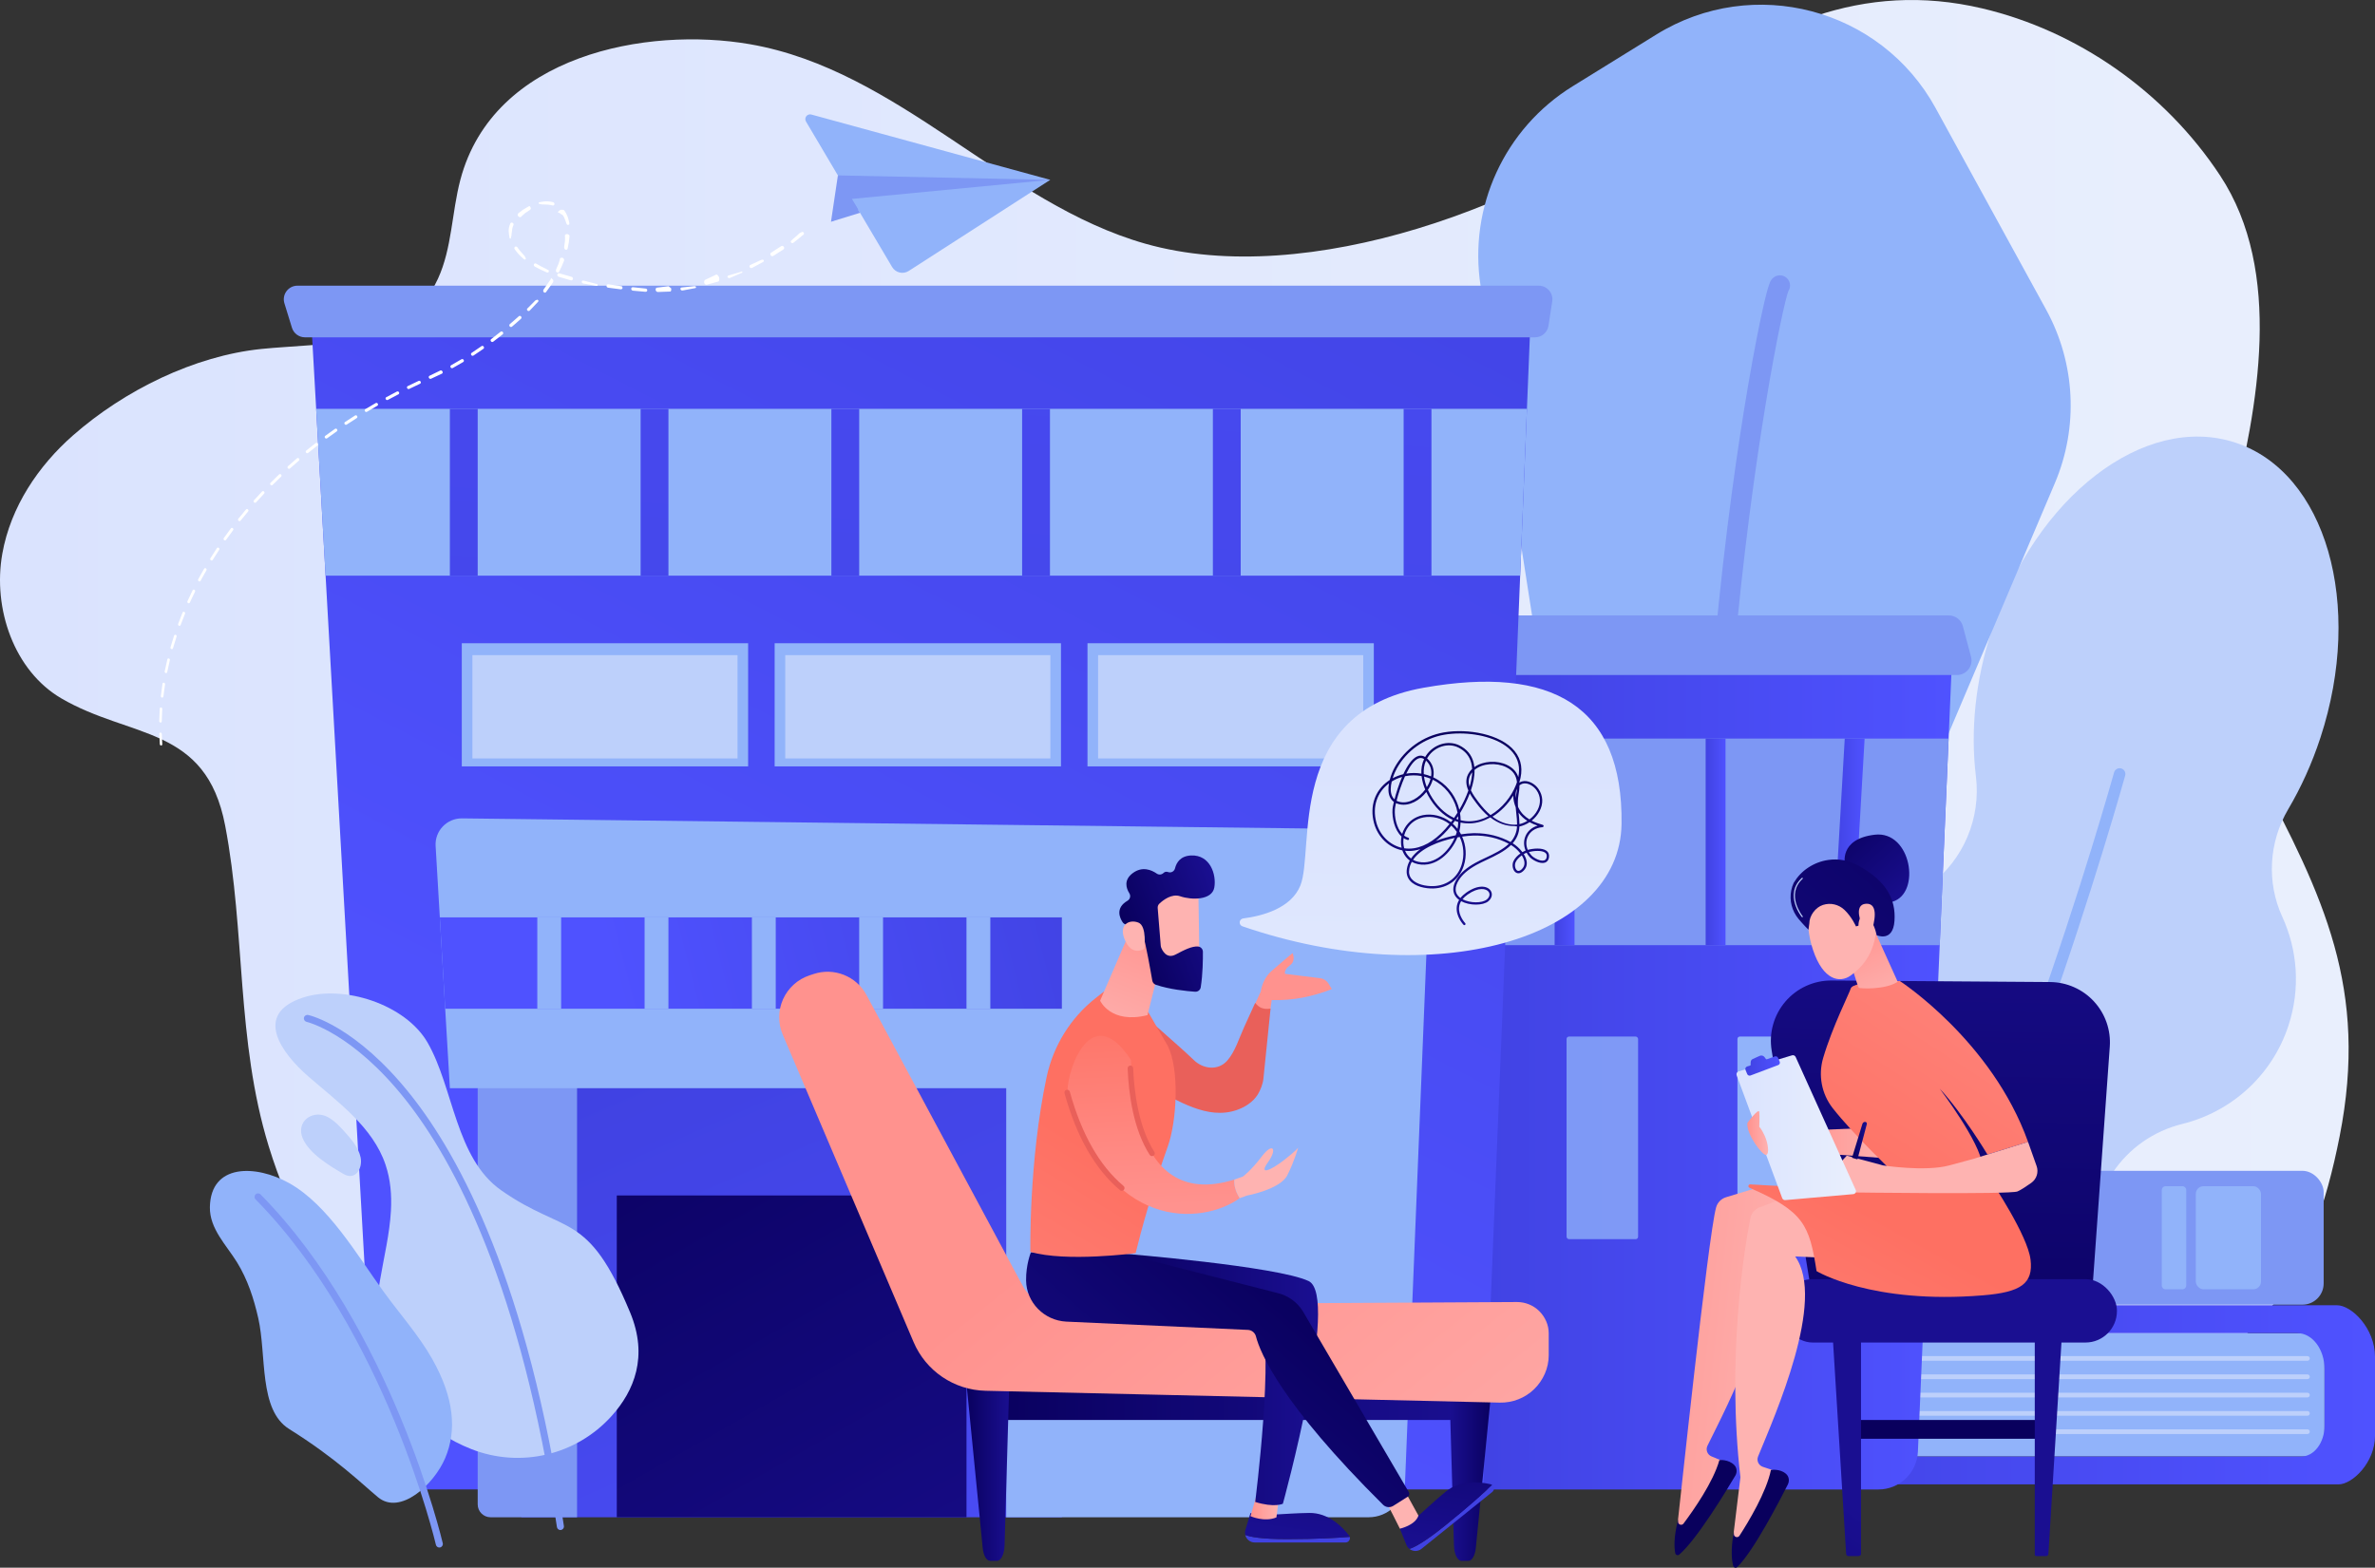 <?xml version="1.0" encoding="UTF-8"?> <svg xmlns="http://www.w3.org/2000/svg" xmlns:xlink="http://www.w3.org/1999/xlink" id="_лой_2" viewBox="0 0 2243.49 1481.31"><rect x="0" y="0" width="2243.49" height="1481.31" fill="#333333" stroke="none"/><defs><style>.cls-1{fill:url(#linear-gradient);}.cls-2{fill:#fff;}.cls-3,.cls-4{fill:#91b3fa;}.cls-5{fill:#7d97f4;}.cls-6{fill:#bdd0fb;}.cls-7{fill:url(#linear-gradient-8);}.cls-8{fill:url(#linear-gradient-9);}.cls-9{fill:url(#linear-gradient-3);}.cls-10{fill:url(#linear-gradient-4);}.cls-11{fill:url(#linear-gradient-2);}.cls-12{fill:url(#linear-gradient-6);}.cls-13{fill:url(#linear-gradient-7);}.cls-14{fill:url(#linear-gradient-5);}.cls-15{fill:url(#linear-gradient-59);}.cls-16{fill:url(#linear-gradient-57);}.cls-17{fill:url(#linear-gradient-58);}.cls-18{fill:url(#linear-gradient-55);}.cls-19{fill:url(#linear-gradient-56);}.cls-20{fill:url(#linear-gradient-53);}.cls-21{fill:url(#linear-gradient-54);}.cls-22{fill:url(#linear-gradient-51);}.cls-23{fill:url(#linear-gradient-52);}.cls-24{fill:url(#linear-gradient-50);}.cls-25{fill:url(#linear-gradient-63);}.cls-26{fill:url(#linear-gradient-60);}.cls-27{fill:url(#linear-gradient-62);}.cls-28{fill:url(#linear-gradient-61);}.cls-29{fill:url(#linear-gradient-41);}.cls-30{fill:url(#linear-gradient-40);}.cls-31{fill:url(#linear-gradient-43);}.cls-32{fill:url(#linear-gradient-42);}.cls-33{fill:url(#linear-gradient-45);}.cls-34{fill:url(#linear-gradient-46);}.cls-35{fill:url(#linear-gradient-44);}.cls-36{fill:url(#linear-gradient-49);}.cls-37{fill:url(#linear-gradient-47);}.cls-38{fill:url(#linear-gradient-48);}.cls-39{fill:url(#linear-gradient-14);}.cls-40{fill:url(#linear-gradient-18);}.cls-41{fill:url(#linear-gradient-22);}.cls-42{fill:url(#linear-gradient-20);}.cls-43{fill:url(#linear-gradient-21);}.cls-44{fill:url(#linear-gradient-23);}.cls-45{fill:url(#linear-gradient-15);}.cls-46{fill:url(#linear-gradient-19);}.cls-47{fill:url(#linear-gradient-16);}.cls-48{fill:url(#linear-gradient-17);}.cls-49{fill:url(#linear-gradient-13);}.cls-50{fill:url(#linear-gradient-12);}.cls-51{fill:url(#linear-gradient-10);}.cls-52{fill:url(#linear-gradient-11);}.cls-53{fill:url(#linear-gradient-27);}.cls-54{fill:url(#linear-gradient-24);}.cls-55{fill:url(#linear-gradient-26);}.cls-56{fill:url(#linear-gradient-38);}.cls-57{fill:url(#linear-gradient-35);}.cls-58{fill:url(#linear-gradient-37);}.cls-59{fill:url(#linear-gradient-34);}.cls-60{fill:url(#linear-gradient-39);}.cls-61{fill:url(#linear-gradient-36);}.cls-62{fill:url(#linear-gradient-25);}.cls-63{fill:url(#linear-gradient-28);}.cls-64{fill:url(#linear-gradient-29);}.cls-65{fill:url(#linear-gradient-33);}.cls-66{fill:url(#linear-gradient-30);}.cls-67{fill:url(#linear-gradient-32);}.cls-68{fill:url(#linear-gradient-31);}.cls-4{opacity:.76;}</style><linearGradient id="linear-gradient" x1="0" y1="697.88" x2="2218.58" y2="697.88" gradientTransform="matrix(1, 0, 0, 1, 0, 0)" gradientUnits="userSpaceOnUse"><stop offset="0" stop-color="#dae3fe"></stop><stop offset="1" stop-color="#e9effd"></stop></linearGradient><linearGradient id="linear-gradient-2" x1="1595.71" y1="1317.95" x2="2243.49" y2="1317.95" gradientTransform="matrix(1, 0, 0, 1, 0, 0)" gradientUnits="userSpaceOnUse"><stop offset="0" stop-color="#4042e2"></stop><stop offset="1" stop-color="#4f52ff"></stop></linearGradient><linearGradient id="linear-gradient-3" x1="1370.96" y1="1015.09" x2="1843.95" y2="1015.09" xlink:href="#linear-gradient-2"></linearGradient><linearGradient id="linear-gradient-4" x1="1468.56" y1="795.49" x2="1487.33" y2="795.49" xlink:href="#linear-gradient-2"></linearGradient><linearGradient id="linear-gradient-5" x1="1611.21" y1="795.49" x2="1629.98" y2="795.49" xlink:href="#linear-gradient-2"></linearGradient><linearGradient id="linear-gradient-6" x1="1731.33" y1="795.49" x2="1761.37" y2="795.49" xlink:href="#linear-gradient-2"></linearGradient><linearGradient id="linear-gradient-7" x1="1308.56" y1="-41.93" x2="676.23" y2="1183.21" xlink:href="#linear-gradient-2"></linearGradient><linearGradient id="linear-gradient-8" x1="355.03" y1="1491.13" x2="582.54" y2="-1318.84" xlink:href="#linear-gradient-2"></linearGradient><linearGradient id="linear-gradient-9" x1="534.04" y1="1505.63" x2="761.56" y2="-1304.35" xlink:href="#linear-gradient-2"></linearGradient><linearGradient id="linear-gradient-10" x1="713.06" y1="1520.12" x2="940.57" y2="-1289.85" xlink:href="#linear-gradient-2"></linearGradient><linearGradient id="linear-gradient-11" x1="892.08" y1="1534.61" x2="1119.59" y2="-1275.36" xlink:href="#linear-gradient-2"></linearGradient><linearGradient id="linear-gradient-12" x1="1071.09" y1="1549.11" x2="1298.6" y2="-1260.86" xlink:href="#linear-gradient-2"></linearGradient><linearGradient id="linear-gradient-13" x1="1250.11" y1="1563.6" x2="1477.62" y2="-1246.37" xlink:href="#linear-gradient-2"></linearGradient><linearGradient id="linear-gradient-14" x1="646.69" y1="984.26" x2="998.69" y2="1784.26" xlink:href="#linear-gradient-2"></linearGradient><linearGradient id="linear-gradient-15" x1="555.47" y1="944.58" x2="967.47" y2="1666.58" gradientTransform="matrix(1, 0, 0, 1, 0, 0)" gradientUnits="userSpaceOnUse"><stop offset="0" stop-color="#09005d"></stop><stop offset="1" stop-color="#1a0f91"></stop></linearGradient><linearGradient id="linear-gradient-16" x1="1041.49" y1="824.36" x2="582.29" y2="942.71" xlink:href="#linear-gradient-2"></linearGradient><linearGradient id="linear-gradient-17" x1="1732.44" y1="771.19" x2="1804.4" y2="850.98" xlink:href="#linear-gradient-15"></linearGradient><linearGradient id="linear-gradient-18" x1="1825.66" y1="1378.5" x2="1837.49" y2="739.72" xlink:href="#linear-gradient-15"></linearGradient><linearGradient id="linear-gradient-19" x1="1698.08" y1="1080.16" x2="1786" y2="1080.16" gradientTransform="matrix(1, 0, 0, 1, 0, 0)" gradientUnits="userSpaceOnUse"><stop offset="0" stop-color="#ff928e"></stop><stop offset="1" stop-color="#feb3b1"></stop></linearGradient><linearGradient id="linear-gradient-20" x1="2122.23" y1="1511.86" x2="2701.28" y2="1838.9" xlink:href="#linear-gradient-15"></linearGradient><linearGradient id="linear-gradient-21" x1="1541.3" y1="1654.63" x2="1718.32" y2="1399.61" xlink:href="#linear-gradient-15"></linearGradient><linearGradient id="linear-gradient-22" x1="-1260.47" y1="726.92" x2="-681.41" y2="1053.95" gradientTransform="translate(1793.18) rotate(-180) scale(1 -1)" xlink:href="#linear-gradient-15"></linearGradient><linearGradient id="linear-gradient-23" x1="1843.9" y1="978.77" x2="1841.9" y2="1166.77" xlink:href="#linear-gradient-15"></linearGradient><linearGradient id="linear-gradient-24" x1="5328.67" y1="1764.08" x2="5123.23" y2="1881.34" gradientTransform="translate(5648.66 -2488.6) rotate(156.28) scale(1 -1)" xlink:href="#linear-gradient-19"></linearGradient><linearGradient id="linear-gradient-25" x1="1350.86" y1="1927.38" x2="1303.86" y2="1996.38" gradientTransform="translate(-485.74 2103.47) rotate(-49.9)" xlink:href="#linear-gradient-15"></linearGradient><linearGradient id="linear-gradient-26" x1="1863.66" y1="1141.87" x2="1753.66" y2="1223.87" xlink:href="#linear-gradient-19"></linearGradient><linearGradient id="linear-gradient-27" x1="925.54" y1="1936.86" x2="878.54" y2="2005.86" gradientTransform="translate(132.23 2670.58) rotate(-53.81)" xlink:href="#linear-gradient-15"></linearGradient><linearGradient id="linear-gradient-28" x1="1787.63" y1="1157.07" x2="1600.65" y2="1495.07" gradientTransform="matrix(1, 0, 0, 1, 0, 0)" gradientUnits="userSpaceOnUse"><stop offset="0" stop-color="#fe7062"></stop><stop offset="1" stop-color="#ff928e"></stop></linearGradient><linearGradient id="linear-gradient-29" x1="1742.71" y1="1144.82" x2="1982.71" y2="772.82" xlink:href="#linear-gradient-28"></linearGradient><linearGradient id="linear-gradient-30" x1="1748.97" y1="876.04" x2="1784.3" y2="950.7" xlink:href="#linear-gradient-19"></linearGradient><linearGradient id="linear-gradient-31" x1="1603.78" y1="3657.7" x2="1609.11" y2="3572.36" gradientTransform="translate(944.11 2776.09) rotate(-43.7)" xlink:href="#linear-gradient-19"></linearGradient><linearGradient id="linear-gradient-32" x1="1875.95" y1="706.65" x2="1497.13" y2="1126.64" xlink:href="#linear-gradient-15"></linearGradient><linearGradient id="linear-gradient-33" x1="1633.02" y1="3659.52" x2="1638.36" y2="3574.19" gradientTransform="translate(944.11 2776.09) rotate(-43.7)" xlink:href="#linear-gradient-19"></linearGradient><linearGradient id="linear-gradient-34" x1="1880.5" y1="710.92" x2="1856.5" y2="870.92" xlink:href="#linear-gradient-19"></linearGradient><linearGradient id="linear-gradient-35" x1="1640.32" y1="1065.52" x2="1753.22" y2="1065.52" xlink:href="#linear-gradient"></linearGradient><linearGradient id="linear-gradient-36" x1="1648.68" y1="1006.88" x2="1681.36" y2="1006.88" xlink:href="#linear-gradient-2"></linearGradient><linearGradient id="linear-gradient-37" x1="1650.57" y1="1070.61" x2="1670.2" y2="1070.61" xlink:href="#linear-gradient-19"></linearGradient><linearGradient id="linear-gradient-38" x1="1749.48" y1="1077.77" x2="1763.52" y2="1077.77" xlink:href="#linear-gradient-15"></linearGradient><linearGradient id="linear-gradient-39" x1="921.78" y1="1320.67" x2="1389.77" y2="1320.67" xlink:href="#linear-gradient-15"></linearGradient><linearGradient id="linear-gradient-40" x1="911.76" y1="1384.99" x2="953.72" y2="1384.99" xlink:href="#linear-gradient-15"></linearGradient><linearGradient id="linear-gradient-41" x1="-1849.04" y1="1384.99" x2="-1807.08" y2="1384.99" gradientTransform="translate(-438.41) rotate(-180) scale(1 -1)" xlink:href="#linear-gradient-15"></linearGradient><linearGradient id="linear-gradient-42" x1="1052.01" y1="1123.9" x2="1482.48" y2="1656.38" xlink:href="#linear-gradient-19"></linearGradient><linearGradient id="linear-gradient-43" x1="-75.09" y1="1257" x2="-99.64" y2="1329.21" gradientTransform="translate(656.68 -179.08) rotate(-30.13)" xlink:href="#linear-gradient-19"></linearGradient><linearGradient id="linear-gradient-44" x1="1195.09" y1="813.94" x2="1159.09" y2="934.94" gradientTransform="matrix(1, 0, 0, 1, 0, 0)" gradientUnits="userSpaceOnUse"><stop offset="0" stop-color="#e1473d"></stop><stop offset="1" stop-color="#e9605a"></stop></linearGradient><linearGradient id="linear-gradient-45" x1="2370.56" y1="984.48" x2="2277.23" y2="795.14" gradientTransform="translate(-1375.16)" xlink:href="#linear-gradient-2"></linearGradient><linearGradient id="linear-gradient-46" x1="2627.63" y1="1263.78" x2="2600.61" y2="1450.45" gradientTransform="translate(-1375.16)" xlink:href="#linear-gradient-15"></linearGradient><linearGradient id="linear-gradient-47" x1="2556.38" y1="1424.12" x2="2583.14" y2="1424.12" gradientTransform="translate(-1375.16)" xlink:href="#linear-gradient-19"></linearGradient><linearGradient id="linear-gradient-48" x1="2494.48" y1="923.38" x2="2401.14" y2="734.05" gradientTransform="translate(-1375.16)" xlink:href="#linear-gradient-2"></linearGradient><linearGradient id="linear-gradient-49" x1="2761.46" y1="1283.15" x2="2734.44" y2="1469.82" gradientTransform="translate(-1375.16)" xlink:href="#linear-gradient-15"></linearGradient><linearGradient id="linear-gradient-50" x1="2408.44" y1="1303.4" x2="2620.24" y2="1303.4" gradientTransform="translate(-1375.16)" xlink:href="#linear-gradient-15"></linearGradient><linearGradient id="linear-gradient-51" x1="6520.35" y1="3440.88" x2="6496.74" y2="3428.43" gradientTransform="translate(-1375.16)" xlink:href="#linear-gradient-19"></linearGradient><linearGradient id="linear-gradient-52" x1="2600.83" y1="1215.15" x2="2368.31" y2="1478.78" gradientTransform="translate(-1375.16)" xlink:href="#linear-gradient-15"></linearGradient><linearGradient id="linear-gradient-53" x1="2410.04" y1="1087.14" x2="2201.63" y2="1436.22" gradientTransform="translate(-1375.16)" xlink:href="#linear-gradient-28"></linearGradient><linearGradient id="linear-gradient-54" x1="1094.78" y1="869.33" x2="1045.45" y2="992.66" xlink:href="#linear-gradient-19"></linearGradient><linearGradient id="linear-gradient-55" x1="1273.17" y1="815.56" x2="1173.17" y2="853.56" xlink:href="#linear-gradient-19"></linearGradient><linearGradient id="linear-gradient-56" x1="1442.23" y1="3205.55" x2="1539.54" y2="3205.55" gradientTransform="translate(-1401.67 -1608.68) rotate(-20.41)" xlink:href="#linear-gradient-15"></linearGradient><linearGradient id="linear-gradient-57" x1="1111.85" y1="865.41" x2="1087.18" y2="877.41" xlink:href="#linear-gradient-19"></linearGradient><linearGradient id="linear-gradient-58" x1="1083.31" y1="934.68" x2="1092.31" y2="1139.69" xlink:href="#linear-gradient-28"></linearGradient><linearGradient id="linear-gradient-59" x1="425.07" y1="1977.05" x2="602.07" y2="1783.05" gradientTransform="translate(-358.45 -16.9) rotate(17.24)" xlink:href="#linear-gradient-44"></linearGradient><linearGradient id="linear-gradient-60" x1="426.28" y1="1978.16" x2="603.28" y2="1784.16" gradientTransform="translate(-358.45 -16.9) rotate(17.24)" xlink:href="#linear-gradient-44"></linearGradient><linearGradient id="linear-gradient-61" x1="1246.14" y1="962.41" x2="1222.14" y2="1028.41" xlink:href="#linear-gradient-19"></linearGradient><linearGradient id="linear-gradient-62" x1="1352.39" y1="723.23" x2="1347.57" y2="1217.26" xlink:href="#linear-gradient"></linearGradient><linearGradient id="linear-gradient-63" x1="1380.84" y1="690.86" x2="1379.05" y2="874.12" xlink:href="#linear-gradient-15"></linearGradient></defs><g id="Illustration"><g><path class="cls-1" d="M2132.61,729.39c-43.86-82.96-47.4-154.13-24.72-244.72,25.05-100.04,49.24-227.8-10.7-318.79-52.83-80.18-135.85-137.03-224.8-157.96-112.92-26.57-207.49,16.43-298.03,87.82-124.29,97.99-339.17,177.92-492.31,134.57-133.79-37.88-232.67-164.09-373.67-188.54-97.24-16.86-242.21,9.99-273.49,128.03-8.2,30.95-7.88,64.69-21.17,93.53-30.74,66.74-108.63,60.38-166.95,66.41-63.07,6.52-129.15,38.88-177.98,81.81-32.46,28.53-58.68,67.24-66.59,111.53-9.29,52.01,11.21,110.74,55.6,136.73,65.64,38.43,136.74,25.43,154.87,120.2,19.32,101.03,10.35,202.48,41.13,302.99,78.55,256.41,332,349.08,565.64,300.27,183.32-38.29,340.96-162.81,527.44-189.75,76.54-11.05,158.05-3.99,228.28,32.55,67.15,34.93,121.9,97.77,195.58,117.88,45.14,12.32,92.68,6.55,138.77-.6,82.03-12.74,169.18-32.79,226.6-97.07,41.34-46.27,61.6-109.75,73.97-172.54,27.46-139.37-15.12-226.39-77.47-344.34Z"></path><g><path class="cls-6" d="M1822.89,836.4c31.92-24.08,48.47-63.27,43.6-102.96-5.2-42.37-.71-90.19,15.01-138.16,41.25-125.9,144.18-205.19,229.91-177.1,85.73,28.09,121.79,152.92,80.54,278.82-8.01,24.44-18.34,47.12-30.42,67.6-18.32,31.06-20.62,69.01-5.59,101.78,14.28,31.13,17.33,67.51,5.82,102.63-15.71,47.94-54.68,81.75-100.3,93-27.02,6.67-50.54,23.04-65.91,46.25-43.6,65.85-112.47,100.45-173.43,80.48-78.14-25.6-113.7-131.14-79.43-235.73,16.34-49.86,45.59-90.5,80.21-116.61Z"></path><path class="cls-3" d="M1754.5,1332.73c2.01,.46,4.2-.25,5.54-2,66.14-86.2,129.92-244.27,171.78-361.69,45.28-127.01,75.39-235.16,75.69-236.24,.8-2.9-.89-5.9-3.79-6.71-2.89-.8-5.9,.89-6.71,3.79-1.19,4.29-120.52,431.17-245.62,594.21-1.83,2.39-1.38,5.81,1.01,7.64,.64,.49,1.36,.82,2.1,.99Z"></path></g><g><g><g><path class="cls-3" d="M1613.47,1376.23h582.35v-116.56h-582.35c12.46,0,12.46,116.56,0,116.56Z"></path><path class="cls-11" d="M2195.83,1347.06v-53.34c0-18.8-11.51-34.05-25.7-34.05h-554.19c-11.16,0-20.21-9.05-20.21-20.21,0-3.39,2.75-6.14,6.14-6.14h605.69c13.89,0,35.94,21.84,35.94,48.78v74.5c0,25.4-21.41,45.99-34.51,45.99h-603.94c-5.15,0-9.33-4.18-9.33-9.33,0-9.4,7.62-17.03,17.03-17.03h561.07c12.16,0,22.02-13.06,22.02-29.17Z"></path></g><path class="cls-6" d="M2179.67,1285.8h-546.04c-1.22,0-2.22-.99-2.22-2.22s.99-2.22,2.22-2.22h546.04c1.22,0,2.22,.99,2.22,2.22s-.99,2.22-2.22,2.22Z"></path><path class="cls-6" d="M2179.67,1303.11h-546.04c-1.22,0-2.22-.99-2.22-2.22s.99-2.22,2.22-2.22h546.04c1.22,0,2.22,.99,2.22,2.22s-.99,2.22-2.22,2.22Z"></path><path class="cls-6" d="M2179.67,1320.41h-546.04c-1.22,0-2.22-.99-2.22-2.22s.99-2.22,2.22-2.22h546.04c1.22,0,2.22,.99,2.22,2.22s-.99,2.22-2.22,2.22Z"></path><path class="cls-6" d="M2179.67,1337.71h-546.04c-1.22,0-2.22-.99-2.22-2.22s.99-2.22,2.22-2.22h546.04c1.22,0,2.22,.99,2.22,2.22s-.99,2.22-2.22,2.22Z"></path><path class="cls-6" d="M2179.67,1355.01h-546.04c-1.22,0-2.22-.99-2.22-2.22s.99-2.22,2.22-2.22h546.04c1.22,0,2.22,.99,2.22,2.22s-.99,2.22-2.22,2.22Z"></path></g><g><rect class="cls-5" x="1670.99" y="1106.3" width="524.01" height="126.49" rx="20.09" ry="20.09"></rect><rect class="cls-3" x="2074.22" y="1120.84" width="61.56" height="97.41" rx="7.24" ry="7.24"></rect><path class="cls-3" d="M2045.74,1120.84h15.76c2.03,0,3.67,1.64,3.67,3.67v90.07c0,2.03-1.64,3.67-3.67,3.67h-15.76c-2.03,0-3.67-1.64-3.67-3.67v-90.07c0-2.03,1.64-3.67,3.67-3.67Z"></path></g></g><g><path class="cls-3" d="M1828.43,102.12l104.45,190.55c27.67,50.48,30.69,110.86,8.2,163.85l-135.01,318.07c-15.31,36.07-18.97,76.01-10.47,114.26l37.05,166.72c13.89,62.49-4.97,127.75-50.05,173.21h0c-71.55,72.13-187.45,74.39-261.75,5.09l-117.8-109.87c-55.23-51.51-74.28-131.06-48.38-202l85.43-233.96c10.91-29.89,14.06-62.06,9.16-93.5l-50.6-324.07c-11.67-74.71,22.56-149.14,86.86-188.92l79.12-48.94c91.62-56.67,212.02-24.94,263.81,69.53Z"></path><path class="cls-5" d="M1635.66,1319.49c-43.17-259.91-32.49-529.44-15.93-709.79,9.91-107.93,22.57-192.61,31.44-244.65,5.9-34.64,10.6-57.59,13.49-70.74,6.28-28.54,8.03-29.93,10.67-32.05,4.14-3.32,10.19-2.64,13.5,1.5,2.67,3.34,2.75,7.92,.51,11.3-10.63,26.98-115.47,555.26-34.74,1041.28,.87,5.23-2.67,10.18-7.9,11.05-.53,.09-1.06,.13-1.59,.13-4.61,0-8.68-3.33-9.46-8.03Zm51.68-1042.23l.02-.02-.02,.02Zm.03-.03h0Z"></path></g><g><g><path class="cls-9" d="M1385.97,622.81h457.98l-32.25,748.89c-.86,19.95-17.29,35.69-37.26,35.69h-403.49l15.02-784.58Z"></path><polygon class="cls-5" points="1380.8 893.09 1832.31 893.09 1840.72 697.88 1384.53 697.88 1380.8 893.09"></polygon><path class="cls-5" d="M1848.6,637.82h-496.41v-56.31h488.72c6.22,0,11.67,4.18,13.27,10.2l7.69,28.84c2.33,8.72-4.25,17.27-13.27,17.27Z"></path><rect class="cls-10" x="1468.56" y="697.88" width="18.77" height="195.21"></rect><rect class="cls-14" x="1611.21" y="697.88" width="18.77" height="195.21"></rect><polygon class="cls-12" points="1750.1 893.09 1731.33 893.09 1742.6 697.88 1761.37 697.88 1750.1 893.09"></polygon><rect class="cls-4" x="1479.82" y="979.43" width="67.57" height="191.45" rx="2.3" ry="2.3"></rect><rect class="cls-3" x="1641.24" y="979.43" width="67.57" height="191.45" rx="2.3" ry="2.3"></rect></g><polygon class="cls-13" points="293.57 296.21 356.35 1407.38 1400.99 1407.38 1446.03 296.21 293.57 296.21"></polygon><path class="cls-5" d="M1450,318.74H288.07c-5.65,0-10.65-3.69-12.31-9.09l-7.09-23.05c-2.55-8.28,3.64-16.66,12.31-16.66H1453.55c7.89,0,13.93,7.03,12.73,14.84l-3.55,23.05c-.97,6.28-6.37,10.92-12.73,10.92Z"></path><polygon class="cls-3" points="1435.99 543.97 1442.38 386.31 298.66 386.31 307.57 543.97 1435.99 543.97"></polygon><rect class="cls-7" x="424.96" y="386.31" width="26.28" height="157.67"></rect><rect class="cls-8" x="605.15" y="386.31" width="26.28" height="157.67"></rect><rect class="cls-51" x="785.34" y="386.31" width="26.28" height="157.67"></rect><rect class="cls-52" x="965.53" y="386.31" width="26.28" height="157.67"></rect><rect class="cls-50" x="1145.72" y="386.31" width="26.28" height="157.67"></rect><rect class="cls-49" x="1325.91" y="386.31" width="26.28" height="157.67"></rect><g><rect class="cls-3" x="436.22" y="607.79" width="270.48" height="116.37"></rect><rect class="cls-6" x="446.24" y="619.05" width="250.45" height="97.6"></rect></g><g><rect class="cls-3" x="731.75" y="607.79" width="270.48" height="116.37"></rect><rect class="cls-6" x="741.76" y="619.05" width="250.45" height="97.6"></rect></g><g><rect class="cls-3" x="1027.27" y="607.79" width="270.48" height="116.37"></rect><rect class="cls-6" x="1037.29" y="619.05" width="250.45" height="97.6"></rect></g><rect class="cls-39" x="492.53" y="994.45" width="510.54" height="439.21"></rect><path class="cls-5" d="M545.09,1433.66h-81.67c-6.72,0-12.17-5.45-12.17-12.17v-442.05h93.85v454.23Z"></path><rect class="cls-45" x="582.63" y="1129.59" width="330.35" height="304.07"></rect><path class="cls-3" d="M411.5,799.41l13.46,228.82H950.51v405.43h342.34c18.47,0,33.65-14.58,34.39-33.03l23.91-591.03c.56-13.9-10.46-25.52-24.37-25.68l-890.35-10.64c-14.32-.17-25.78,11.84-24.94,26.13Z"></path><polygon class="cls-47" points="420.54 953.15 1003.07 953.15 1003.07 866.81 415.46 866.81 420.54 953.15"></polygon><rect class="cls-3" x="507.55" y="866.81" width="22.52" height="86.34"></rect><rect class="cls-3" x="608.9" y="866.81" width="22.52" height="86.34"></rect><rect class="cls-3" x="710.26" y="866.81" width="22.52" height="86.34"></rect><rect class="cls-3" x="811.62" y="866.81" width="22.52" height="86.34"></rect><rect class="cls-3" x="912.97" y="866.81" width="22.52" height="86.34"></rect></g><g><g><g><path class="cls-6" d="M369.29,1143.92c.79-14.59-.31-29.06-5.09-43.33-12.04-35.96-45.7-59.7-73.1-83.59-25.18-21.96-52.47-58.93-4.67-74.46,38.08-12.37,96.66,6.38,117.5,42.64,24.66,42.91,26.31,109.25,69.57,139.57,60.51,42.43,81.44,18.27,121.78,115.5,17.24,41.54,3.73,74.01-17.39,97.57-33.34,37.18-86.28,49.71-132.74,31.39-41.04-16.19-75.35-49.71-86.43-93.05-11.19-43.78,8.21-88.55,10.58-132.23Z"></path><path class="cls-5" d="M529.38,1445.73c-1.62,0-3.04-1.18-3.29-2.84-33.83-227.22-96.41-344.96-142.95-403.72-50.26-63.45-93.04-73.52-93.47-73.61-1.79-.4-2.93-2.17-2.54-3.96,.39-1.79,2.15-2.93,3.95-2.54,1.82,.39,45.03,10.37,96.69,75.25,47.25,59.35,110.75,178.24,144.9,407.6,.27,1.82-.98,3.51-2.8,3.78-.17,.03-.33,.04-.49,.04Z"></path></g><path class="cls-6" d="M290.04,1056.67c1.58-1.22,3.48-2.19,5.66-2.81,12.08-3.46,21.86,6.74,29.2,14.84,6.28,6.94,13.8,15.4,15.75,24.94,2.1,10.31-4.8,22.29-16.16,15.65-12.92-7.54-32.47-19.24-38.6-33.79-3.05-7.23-1.33-14.59,4.15-18.82Z"></path></g><g><path class="cls-3" d="M273.07,1350.21c-28.85-18.04-21.12-69.48-29.11-104.68-4.23-18.61-10-36.43-20.06-52.77-10-16.25-25.98-31.68-25.64-52.15,.7-41.24,43.41-40.32,75.01-22.61,36.67,20.56,63.92,67.7,88.97,102.32,15.1,20.87,33.23,41.18,45.92,63.56,21.02,37.08,23.44,67.88,12.34,93.96-10.64,25.01-42.54,54.26-63.44,36.87-15.78-13.13-39.57-36.72-84.01-64.5Z"></path><path class="cls-5" d="M415.01,1462.25c-1.51,0-2.88-1.04-3.24-2.58-.46-2-47.6-201.7-170.36-326.39-1.29-1.31-1.27-3.42,.04-4.71,1.31-1.28,3.42-1.27,4.7,.04,124.1,126.05,171.63,327.55,172.1,329.57,.41,1.79-.7,3.58-2.5,3.99-.25,.06-.5,.08-.75,.08Z"></path></g></g><g><g><path class="cls-48" d="M1742.93,817.18s-6.48-24.4,28.01-28.46c34.49-4.07,44.09,55.3,16.74,63.32-27.35,8.02-44.76-34.86-44.76-34.86Z"></path><path class="cls-40" d="M1977.98,946.22c-10.69-11.56-25.68-18.18-41.42-18.29l-206.38-1.46c-16.79-.12-32.78,7.18-43.69,19.94-10.91,12.76-15.64,29.69-12.92,46.25l41.32,251.49h259.81l18.26-255.2c1.12-15.7-4.3-31.17-14.99-42.73Z"></path><polygon class="cls-46" points="1698.08 1068.55 1769.86 1065.52 1786 1094.8 1698.08 1088.14 1698.08 1068.55"></polygon><rect class="cls-42" x="1744.66" y="1341.74" width="184.09" height="17.74"></rect><g><path class="cls-43" d="M1730.76,1255.23l13.15,212.99c.09,1.42,1.13,2.15,2.39,2.15h8.68c1.32,0,2.98-.48,2.98-1.97v-213.17h-27.2Z"></path><path class="cls-41" d="M1948.13,1255.23l-13.15,212.99c-.09,1.42-1.13,2.15-2.39,2.15h-8.68c-1.32,0-1.81-.48-1.81-1.97v-213.17h26.03Z"></path></g><rect class="cls-44" x="1682.55" y="1208.66" width="317.17" height="59.89" rx="29.71" ry="29.71"></rect><g><path class="cls-54" d="M1585.06,1436.32c.19-.19,28.36-268.04,36.02-295.45,1.29-4.61,4.83-8.23,9.41-9.62l35.91-10.93,77.45,45.51-83.13,14.06c26.7,42.8-29.25,148.44-47.79,186.16-1.88,3.83-.15,8.44,3.79,10.08l17.15,7.14c-10.7,28.03-27.43,50.36-50,67.21l1.17-14.15Z"></path><path class="cls-62" d="M1624.18,1379.6s8.56-.87,14.04,4.69c2.62,2.66,2.9,6.86,1,10.07-8.46,14.27-36.63,60.73-52.97,74.58-1.34,1.14-3.42,.39-3.76-1.34-.95-4.79-1.67-14.88,2.78-32.06l-.1,2.22c-.13,2.81,3.44,4.11,5.13,1.86,9.45-12.62,28.23-39.4,33.89-60.02Z"></path></g><path class="cls-55" d="M1637.69,1448.2c.18-.2,6.18-52.12,6.35-52.32-13.07-112.6,3.71-217.02,9.49-244.89,.97-4.69,4.26-8.54,8.74-10.24l35.09-13.35,82.73,63.63-84.34-3.82c29.55,40.89-19.09,150.09-35.01,188.98-1.62,3.95,.43,8.43,4.47,9.8l17.6,5.95c-8.76,28.69-23.95,52.11-45.31,70.45l.21-14.19Z"></path><path class="cls-53" d="M1672.86,1388.96s8.48-1.45,14.32,3.72c2.79,2.48,3.36,6.64,1.68,9.98-7.47,14.81-32.42,63.08-47.77,78.01-1.26,1.22-3.38,.62-3.84-1.08-1.28-4.71-2.67-14.73,.59-32.17l.05,2.22c.06,2.81,3.71,3.86,5.24,1.5,8.57-13.23,25.48-41.23,29.73-62.18Z"></path><path class="cls-63" d="M1918.09,1190.12c-2.78-22.96-36.61-73.29-36.61-73.29,0,0-131.24-4.27-146.57,1.68-11.9,4.62-60.44,2.01-81.57,.61-.8-.05-1.53,.48-1.72,1.26-.19,.78,.21,1.59,.95,1.91,51.62,22.46,56.58,35.25,63.41,78.78,0,0,51.95,31.59,157.35,22.87,35.42-2.93,47.55-10.87,44.77-33.82Z"></path><path class="cls-64" d="M1789.97,1109.38s-39.4-37.52-58.8-62.37c-10.48-13.43-13.78-31.12-8.93-47.45,8.86-29.83,24.59-60.73,26.03-65.54,2.2-7.37,46.38-7.06,46.38-7.06,0,0,86.94,56.43,121.1,152.01l-38.36,11.94s-22.7-38.08-45.13-62.3c0,0,38.81,51.27,40.18,72.26l-82.47,8.52Z"></path><path class="cls-66" d="M1742.93,892.81c.46,1.53,11.99,39.76,12.9,40.55,.9,.79,25.29,2.11,36.77-5.74l-23.43-51.83-26.23,17.02Z"></path><path class="cls-68" d="M1711.21,849.87s-8.21,18.96,1.44,47.8c9.65,28.83,25.41,31.34,35.39,24.21,9.98-7.13,22.93-19.86,24.54-45.98,1.61-26.12-50.06-50.01-61.37-26.02Z"></path><path class="cls-67" d="M1755.34,817.85c-9.4-5.17-19.21-6.61-28.3-5.28-6.89,.97-13.37,3.53-18.98,7.25-5.71,3.74-10.26,8.65-13.64,14.31-1.1,2.29-1.88,4.71-2.38,7.25-1.88,9.55,.66,19.43,6.9,26.9,4.67,5.59,9.38,10.21,9.38,10.21l.81-5.87c0-7.35,5.78-15.29,12.95-17.57,7.17-2.28,14.74-.49,20.2,4.66,7.07,6.68,10.93,15.65,10.93,15.65l2.34-.69s-.19-11.42,7.06-8.76c7.22,2.69,10.17,17.77,10.17,17.77,0,0,15.36,7.04,16.79-13.49,1.43-20.51-7.61-37.75-34.24-52.34Z"></path><path class="cls-65" d="M1759.09,874.67s-9.07-20.01,3.64-20.73c12.71-.72,7.54,19.29,5.01,26.59l-8.64-5.86Z"></path><path class="cls-59" d="M1714.89,1124.19l29.61-32.21,34.19,9.21s39.86,6.18,62.68,0l22.82-6.18,51.56-16.05,8.1,22.89c2.06,5.81-.01,12.26-5.03,15.83-4.46,3.17-9.69,6.65-13.02,8.11-6.79,2.97-156.41,.94-156.41,.94l-34.49-2.53Z"></path><g><path class="cls-57" d="M1752.97,1124.38l-56.76-125.67c-.58-1.29-2.02-1.94-3.38-1.54l-50.51,15.2c-.74,.22-1.36,.75-1.71,1.44-.35,.7-.39,1.5-.12,2.23l43.03,116.1c.44,1.19,1.62,1.94,2.89,1.83l64.24-5.63c.91-.08,1.72-.59,2.18-1.38,.46-.79,.51-1.75,.14-2.58Z"></path><path class="cls-61" d="M1681.15,1003.11l-1.57-3.56c-.52-1.18-1.86-1.75-3.07-1.32l-7.48,2.69c-.32,.12-.68,0-.89-.27l-1.33-1.8c-1.03-1.39-2.88-1.89-4.46-1.2l-6.69,3.02c-1.36,.59-1.95,1.93-1.95,3.41v2.16c0,.34-.51,.64-.84,.74l-2.38,.69c-.66,.2-1.27,.68-1.57,1.3-.29,.63-.34,1.35-.08,1.98l1.63,3.93c.51,1.21,1.88,1.81,3.11,1.35l26.19-9.86c.63-.24,1.13-.72,1.39-1.34,.26-.62,.25-1.32-.02-1.94Z"></path></g><path class="cls-58" d="M1650.64,1061.02s10.81-14.69,11.23-10.26,0,14,0,14c0,0,2.08,1.8,5.13,8.46,3.05,6.65,4.69,17.09,1.38,18.04-3.32,.95-18.98-19.57-17.73-30.24Z"></path><path class="cls-56" d="M1763.17,1060.71c-.32-.42-.82-.66-1.35-.66-1.16,0-2.18,.75-2.52,1.86l-9.83,32.06,5.14,1.52,8.85-33.3c.14-.51,.03-1.06-.3-1.47Z"></path><path class="cls-6" d="M1702.48,866.71c-.16,0-.32-.07-.43-.2-.17-.21-17.12-21.21,.05-36.99,.23-.2,.58-.19,.78,.03,.21,.23,.19,.58-.03,.78-16.41,15.07-.11,35.26,.05,35.46,.2,.24,.16,.59-.08,.78-.1,.08-.23,.13-.35,.13Z"></path></g><g><g><rect class="cls-60" x="921.78" y="1299.59" width="468" height="42.14"></rect><g><path class="cls-30" d="M911.76,1295.16l16.54,167.51c.7,7.08,3.59,12.15,6.94,12.15h6.62c3.75,0,6.85-6.31,7.08-14.4l4.77-165.26h-41.96Z"></path><path class="cls-29" d="M1410.63,1295.16l-16.54,167.51c-.7,7.08-3.59,12.15-6.94,12.15h-6.62c-3.75,0-6.85-6.31-7.08-14.4l-4.77-165.26h41.96Z"></path></g><path class="cls-32" d="M1454,1238.84c-5.55-5.52-13.22-8.6-21.05-8.56l-437.23,2.4c-12.33,.07-23.73-6.68-29.56-17.55l-147.63-274.93c-9.61-17.9-30.72-26.28-49.99-19.86l-3.95,1.31c-11.06,3.69-20.07,11.83-24.86,22.45-4.79,10.63-4.92,22.77-.35,33.5l123.61,290.48c11.64,27.35,38.21,45.37,67.93,46.05l485.75,11.19c12.03,.28,23.95-4.31,32.55-12.71,8.6-8.41,13.75-19.93,13.75-31.96v-20.96c0-7.83-3.41-15.34-8.97-20.86Z"></path></g><g><path class="cls-31" d="M1258.12,934.58l-3.1-5.04c-1.78-2.9-4.79-4.83-8.16-5.25l-32.96-4.09s-1.46-3.7,4.59-8.08c6.06-4.38,2.48-11.52,2.48-11.52,0,0-8.1,6.64-19.82,16.88-6.7,5.86-9.25,13.73-10.2,19.41l-5.28,11.57c2.94,3.47,7.5,6.22,14.42,5.34l1.2-8.85c19.82,.65,38.68-3.22,56.83-10.37Z"></path><path class="cls-35" d="M1185.67,947.62c-3.55,7.78-7.08,15.57-10.62,23.35-4.56,10.01-8.37,22.79-15.7,31.15-8.65,9.85-22.81,8.12-31.67-.48-9.71-9.44-20.08-18.12-30.13-27.21-2.65-2.4-5.37-4.72-8.04-7.09l-.76,61.11c24.48,11.15,51.43,30.02,79.47,20.43,7.72-2.64,15.46-7.55,19.85-14.6,2.63-4.22,4.87-10.07,5.38-15.04,0,0,6.75-66.19,6.75-66.19-7.99,1.01-11.12-1.42-14.52-5.42Z"></path></g><g><g><path class="cls-33" d="M1216.05,1454.34c-24.24,0-34.97-2.08-39.76-3.98,.93,3.98,4.48,7.12,8.96,7.12h85.76c2.89,0,4.71-2.76,4.02-5.27-9.78,.79-30.54,2.12-58.98,2.12Z"></path><path class="cls-34" d="M1275.02,1452.22c-.14-.5-.34-1-.7-1.46-6.53-8.34-19.66-21.44-37.51-21.19-26.15,.37-35.27,3.2-55.59,.16l-4.79,15.89c-.49,1.62-.5,3.24-.15,4.74,4.8,1.9,15.52,3.98,39.76,3.98,28.44,0,49.2-1.33,58.98-2.12Z"></path></g><path class="cls-37" d="M1187.11,1412.61l-5.88,20.01s13.04,5.94,24.5,1.17l2.25-17.34-20.87-3.84Z"></path><g><path class="cls-38" d="M1364.85,1441.73c-18.9,15.18-28.56,20.29-33.48,21.82,3.21,2.5,7.93,2.72,11.42-.08l66.85-53.72c2.25-1.81,1.95-5.1-.15-6.6-7.13,6.73-22.48,20.77-44.65,38.58Z"></path><path class="cls-36" d="M1409.51,1403.15c-.42-.3-.89-.56-1.46-.69-10.29-2.38-28.69-4.32-42.45,7.05-20.16,16.67-25.5,24.58-43.24,34.94l6.17,15.33c.63,1.56,1.63,2.82,2.84,3.77,4.92-1.53,14.58-6.64,33.48-21.82,22.17-17.81,37.52-31.85,44.65-38.58Z"></path></g><path class="cls-24" d="M1061.22,1184.58s145.14,11.85,174.91,25.87c29.77,14.02-24.3,210.45-24.3,210.45,0,0-8.11,3.9-26.14-1.71,0,0,18.49-144.96,4.73-176.4l-157.14-25.7,27.94-32.51Z"></path><path class="cls-22" d="M1307.95,1416.86c1.35,1.23,14.42,27.59,14.42,27.59,0,0,14.55-3.15,17.52-12.36l-13.1-23.8-18.85,8.56Z"></path><path class="cls-23" d="M973.81,1183.36s-4.73,11.38-4.54,26.5c.27,20.92,17.08,37.89,37.97,38.93l171.57,7.82c3.62,.17,6.69,2.67,7.6,6.18,4.03,15.6,23.74,63.49,120.07,159.05,2.56,2.54,6.56,2.98,9.61,1.05l13.71-8.66c1.44-.91,1.9-2.8,1.04-4.27l-99.9-170.59c-5.25-8.66-13.68-14.91-23.49-17.42l-146.23-37.38-87.41-1.21Z"></path><path class="cls-20" d="M973.34,1182.86s-1.7-85.04,15.3-165.07c6.28-29.55,22.62-56.01,46.35-74.71l7.94-6.26,39.76,16.15,20.43,35.31c11.25,22.5,8.49,71.36,0,95.04-14.19,39.59-25.54,80.62-30.38,100.78,0,0-65.86,8.7-99.41-1.24Z"></path><path class="cls-21" d="M1070.27,873.45l-31.06,72.07s9.94,22.37,44.73,13.67l12.43-49.7-26.09-36.03Z"></path><g><path class="cls-18" d="M1131.83,840.58c.37,1.01,1.2,72.01,1.2,72.01l-40.55-.39-10.78-67.18s43.86-21.29,50.13-4.44Z"></path><path class="cls-19" d="M1093.59,857.94l2.9,35.81c.04,.46,.13,.9,.29,1.33,.98,2.64,5.02,11.5,13.82,6.81,7.99-4.25,15.34-8.01,21.09-7.53,2.58,.22,4.57,2.35,4.6,4.94,.07,6.45-.03,20.99-2.05,33.61-.41,2.56-2.73,4.36-5.31,4.18-7.79-.55-24.2-2.18-37.09-6.58-1.75-.6-3.03-2.08-3.34-3.9-1.53-8.87-6.28-35.8-8.76-43.11-2.33-6.85-11.87-9.2-15.94-9.9-1.34-.23-2.51-.99-3.27-2.11-2.68-3.97-7.24-13.52,4.55-20.39,2.47-1.44,3.25-4.6,1.74-7.02-3.01-4.82-5.53-12.63,3.33-19.15,9.01-6.63,17.6-2.92,22.56,.53,2,1.4,4.67,1.1,6.41-.61,.99-.97,2.42-1.53,4.45-.8,2.73,.98,5.7-.73,6.39-3.55,1.33-5.42,5.06-11.72,15.19-12.16,17.97-.78,24.08,18,21.94,30.23-2.14,12.24-21.66,11.97-32.22,8.32-8.03-2.78-16.25,3.73-19.73,7.01-1.1,1.04-1.66,2.52-1.54,4.03Z"></path><path class="cls-16" d="M1080.92,896.54s2.81-21.48-5.56-24.79c-8.37-3.3-18.66,1.58-13.15,15.51,6.85,17.33,18.72,9.28,18.72,9.28Z"></path></g><path class="cls-17" d="M1165.98,1114.56c-102.41,32.15-96.96-111.99-97.62-113-40.6-62.04-63.39,20.64-59.46,32.29,36.01,130.36,126.78,123.91,162.15,98.3-4.4-6.85-5.41-12.88-5.07-17.59Z"></path><path class="cls-15" d="M1087.47,1092.32c-.57-.18-1.07-.54-1.42-1.08-15.52-24.18-19.89-57.78-20.84-81.71-.06-1.44,1.06-2.65,2.5-2.71,1.44-.06,2.65,1.06,2.71,2.5,.75,19.06,4.35,54.68,20.02,79.1,.78,1.21,.43,2.82-.79,3.6-.67,.43-1.47,.51-2.18,.29Z"></path><path class="cls-26" d="M1058.88,1125.08c-.32-.1-.63-.26-.9-.49-23.4-19.61-41.04-50.43-52.41-91.6-.38-1.39,.43-2.82,1.82-3.21,1.39-.38,2.82,.43,3.2,1.82,11.09,40.13,28.16,70.08,50.74,89,1.1,.92,1.25,2.57,.32,3.67-.7,.83-1.8,1.12-2.77,.81Z"></path><path class="cls-28" d="M1226.26,1084.46s-1.66,2.66-13.65,11.95c-11.99,9.29-24.06,14.65-14.9,1.88,9.17-12.77,4.71-19.36-5.75-5.6-10.46,13.75-17.94,19.07-17.94,19.07-2.75,1.05-5.43,1.98-8.04,2.8-.34,4.71,.66,10.74,5.07,17.59,4.15-1.37,6.49-2.38,6.49-2.38,0,0,31.72-5.77,38.51-19.28,6.79-13.5,10.21-26.02,10.21-26.02Z"></path></g></g><g><path class="cls-27" d="M1173.64,875.27c-3.83-1.32-3.28-6.92,.74-7.44,18.31-2.37,45.16-9.55,53.95-31.03,13.79-33.71-14.78-163.7,116.47-186.96,121.07-21.45,188.49,16.86,186.96,128.73-1.49,108.44-175.75,159.28-358.11,96.7Z"></path><path class="cls-25" d="M1383.27,874.16c-.29,0-.59-.11-.8-.34-.3-.31-7.28-7.77-6.39-16.77,.23-2.37,.99-4.61,2.27-6.72-.48-.34-.94-.71-1.38-1.09-3.02-2.68-7.14-8.68-.8-18.8,3.55-5.66,9.09-10.46,17.45-15.11,2.98-1.66,6.29-3.22,9.8-4.87,7.72-3.64,16.03-7.55,21.88-13.15-9.91-5.38-21.76-8.14-33.74-7.78-2.93,.08-6.49,.4-10.4,.98,3.78,8.39,4.53,18.25,1.6,27.4-4.2,13.15-15.03,21.22-28.95,21.61-6.98,.16-16.88-1.62-21.88-7.38-2.69-3.1-3.67-6.92-2.91-11.36,.47-2.74,1.4-5.28,2.7-7.63-2.72-1.98-4.88-4.67-6.34-7.94-.25-.56-.48-1.13-.68-1.71-12.6-2.49-23.27-12.38-26.85-26.11-4.07-15.6,.89-30.27,13.26-39.23,.54-.39,1.08-.76,1.64-1.12,1.26-4.85,3.24-9.31,4.8-12.12,9.58-17.21,26.9-29.5,46.33-32.86,22.63-3.9,53.83,1.6,66.85,17.6,6.64,8.16,8.13,18.12,4.46,29.66,0,.05,0,.1,.01,.15,1.92-1.17,4.13-1.64,6.5-1.38,4.26,.48,8.81,3.38,11.58,7.39,4.39,6.35,4.76,13.81,1.02,20.99-1.8,3.47-4.4,6.53-7.46,8.97,3.4,1.74,7.03,2.97,10.52,3.98,.52,.15,.85,.65,.79,1.18-.06,.53-.49,.95-1.02,.99-6.76,.51-12.09,4.14-14.27,9.7-1.49,3.81-1.34,7.92,.31,11.74,4.99-1.36,13.54-2.22,17.72,.89,1.87,1.39,2.68,3.47,2.34,5.99-.47,3.43-2.39,4.73-3.92,5.22-4.68,1.48-11.83-2.64-14.19-5.19-1.22-1.32-2.25-2.74-3.07-4.23-.22,.08-.41,.16-.59,.24-.68,.31-1.39,.68-2.1,1.09,1.53,2.4,2.63,5,2.86,7.61,.29,3.35-.91,6.24-3.55,8.59-3.4,3.02-5.98,1.75-6.94,1.07-2.67-1.91-3.7-6.72-2.2-10.28,1.28-3.03,3.93-5.66,6.69-7.6-2.43-3.17-5.58-5.91-8.09-7.47-.26-.16-.53-.32-.8-.49-6.1,6.06-14.85,10.18-22.97,14-3.47,1.64-6.75,3.18-9.66,4.8-8.02,4.47-13.31,9.03-16.65,14.36-4.12,6.57-3.98,12.09,.39,15.96,.37,.33,.76,.64,1.17,.93,1.41-1.8,3.23-3.49,5.45-5.06,10.99-7.73,19.54-6.56,22.84-2.2,2.41,3.19,1.54,7.48-2.11,10.44-4.96,4.02-17.44,4.25-25.55-.18-1.1,1.82-1.75,3.74-1.95,5.76-.79,7.99,5.72,14.95,5.79,15.02,.42,.44,.4,1.15-.04,1.57-.21,.2-.49,.31-.76,.31Zm-1.75-24.48c7.27,3.87,18.53,3.8,22.88,.28,2.71-2.19,3.41-5.16,1.73-7.37-2.23-2.95-9.34-4.69-19.79,2.68-1.96,1.38-3.57,2.85-4.82,4.41Zm-47.9-35.32c-1.16,2.11-1.99,4.37-2.4,6.79-.64,3.76,.16,6.96,2.4,9.54,4.48,5.17,13.64,6.76,20.14,6.61,12.94-.36,23-7.86,26.9-20.07,2.83-8.83,2.02-18.35-1.75-26.37-.72,.12-1.45,.25-2.18,.39-5.67,14.07-20.16,28.92-37.38,25.24-2.06-.44-3.98-1.16-5.71-2.14Zm103.9-6.13c-2.54,1.8-4.87,4.14-5.92,6.65-1.09,2.6-.39,6.3,1.45,7.62,1.44,1.02,3.06,.06,4.17-.92,2.09-1.86,3.04-4.12,2.81-6.74-.19-2.19-1.15-4.46-2.51-6.6Zm-102.73,4.23c1.52,.85,3.2,1.48,5.01,1.86,15.48,3.32,28.62-9.69,34.3-22.55-14.75,3.12-31.81,9.62-39.31,20.69Zm109.45-7.42c.7,1.18,1.55,2.31,2.54,3.38,2.06,2.21,8.28,5.72,11.89,4.58,1.36-.43,2.14-1.54,2.4-3.4,.23-1.72-.25-3-1.47-3.91-3.26-2.43-10.77-1.79-15.36-.64Zm-116.99-1.16c.06,.14,.12,.28,.18,.41,1.27,2.85,3.14,5.2,5.48,6.94,2.25-3.36,5.29-6.31,8.84-8.89-1.9,.6-3.81,1.05-5.73,1.36-2.97,.47-5.91,.51-8.77,.18Zm101.66-7.08c.14,.08,.28,.17,.41,.25,2.58,1.6,6.08,4.56,8.79,8.14,.85-.5,1.68-.93,2.46-1.28,.17-.08,.35-.15,.54-.23-1.79-4.3-1.94-8.99-.28-13.22,1.98-5.05,6.18-8.7,11.64-10.29-2.58-.89-5.15-1.96-7.6-3.29-2.97,1.98-6.26,3.41-9.61,4.1,0,.05,0,.09,0,.14-.26,6.42-2.68,11.5-6.34,15.68Zm-102.48,4.73c3.01,.46,6.11,.48,9.25-.02,11.65-1.83,22.91-9.51,33.53-22.87-.1-.08-.21-.16-.31-.24-7.15-5.41-16.31-7.63-24.48-5.98-6.8,1.38-12.23,5.29-15.69,11.3-1.06,1.84-1.85,3.81-2.37,5.83,1.17,.88,2.48,1.57,3.91,2.01,.59,.18,.92,.8,.74,1.39-.18,.58-.8,.91-1.38,.74-1.36-.42-2.6-1.02-3.75-1.77-.49,3.23-.32,6.53,.55,9.61Zm-14.36-61.32c-11.33,8.43-15.83,22.08-12.05,36.61,3.25,12.47,12.71,21.56,24,24.25-.8-3.45-.83-7.12-.12-10.68-6.64-6.06-9.06-17.76-8.49-25.85,.09-1.25,.53-3.68,1.28-6.83-1.62-1.17-2.87-2.71-3.74-4.6-1.71-3.71-1.7-8.34-.88-12.89Zm81.52,47.06c11.88,0,23.55,2.94,33.34,8.38,3.48-3.86,5.79-8.95,6.1-14.75-.73,.08-1.45-.32-2.18-.32h-.24c-7.84,0-15.46-2.46-22.79-8.22-5.99,3.3-12.6,5.55-19.54,5.66-2.89,.06-5.76-.16-8.58-.82-.11,2.78-.5,5.62-1.16,8.37,.58,.89,1.11,1.84,1.61,2.78,4.24-.64,8.13-.97,11.37-1.07,.69-.02,1.38-.02,2.07-.02Zm-22.67-7.2c-4.73,5.94-9.6,10.8-14.59,14.56,6.17-2.43,12.7-4.18,18.8-5.37,.4-1.09,.74-2.16,1.02-3.22-1.5-2.18-3.24-4.19-5.23-5.96Zm-52.23-21.19c-.61,2.6-.97,4.64-1.05,5.82-.51,7.23,1.46,17.54,6.9,23.24,.56-1.83,1.32-3.62,2.29-5.3,3.79-6.58,9.72-10.86,17.17-12.37,8.79-1.78,18.6,.6,26.26,6.38,.11,.08,.23,.17,.34,.26,.55-.72,1.1-1.45,1.64-2.2-9.08-4.26-17.22-12.18-23.17-22.94-.52-.94-1.11-2.08-1.73-3.39-6.23,7.86-15.84,13.54-25.08,11.66-1.3-.27-2.48-.65-3.55-1.15Zm53.6,19.44c1.66,1.47,3.17,3.1,4.51,4.85,.4-2.14,.63-4.29,.7-6.44-1.08-.32-2.14-.7-3.2-1.12-.67,.93-1.34,1.83-2.02,2.71Zm37.55-6.68c6.77,5.16,13.63,7.63,21,7.62,.75,0,1.5-.05,2.25-.15,0-3.55-.38-7.03-.75-10.4-.21-1.94-.42-3.9-.57-5.89-1.3-3.15-2.31-7.14-2.34-11.03-4.78,7.75-11.57,14.93-19.59,19.85Zm24.64-3.84c.02,.22,.05,.44,.07,.67,.36,3.32,.73,6.73,.76,10.26,2.58-.59,5.11-1.65,7.45-3.08-3.14-2-6-4.53-8.28-7.84Zm-54.74,7.24c2.79,.7,5.63,1.02,8.51,.99,6.27-.1,12.26-1.85,17.74-4.73-3.92-3.35-7.75-7.53-11.48-12.52-1.94-2.6-4.26-5.7-6.1-9.1-2.49,6.57-5.77,13-9.24,18.66,.36,2.21,.56,4.45,.58,6.7Zm-4.11-1.3c.62,.24,1.25,.46,1.88,.66-.03-1.05-.09-2.11-.2-3.15-.56,.85-1.12,1.68-1.68,2.49Zm58.33-11.46c.2,.47,.41,.91,.61,1.33,2.42,4.83,6.07,8.19,10.21,10.66,3.13-2.33,5.79-5.36,7.6-8.83,3.33-6.42,3.02-13.06-.88-18.71-2.39-3.45-6.41-6.04-10.01-6.45-2.35-.27-4.41,.35-6.15,1.83,0,3.04-.41,6.19-.96,9.34-.66,3.74-.66,7.28-.42,10.82Zm-85.13-15.95c.77,1.73,1.53,3.21,2.16,4.36,5.8,10.48,13.73,18.16,22.55,22.17,.01-.02,.03-.04,.04-.06,1.09-1.55,2.18-3.2,3.25-4.92-2.1-11.51-8.88-22.13-19.11-28.71-1.4-.9-2.84-1.71-4.32-2.42-.43,1.52-1,3.07-1.73,4.63-.79,1.69-1.75,3.36-2.85,4.96Zm40.61,.45c1.85,3.99,4.61,7.68,6.84,10.67,3.87,5.17,7.77,9.41,11.72,12.73,10.99-6.48,19.66-17.45,23.93-28.25,.38-.96,.72-1.91,1.03-2.84-.64-6.08-3.47-10.9-10.25-14.23-9.02-4.43-22.27-3.78-29.84,2.64,.14,6.1-1.21,12.73-3.43,19.29Zm-35.52-12.25c1.71,.81,3.38,1.73,5,2.77,10.05,6.46,16.93,16.63,19.59,27.81,3.29-5.61,6.33-11.85,8.55-18.16-2.13-4.91-2.93-10.3-.11-15.63,.96-1.81,2.21-3.4,3.67-4.78-.1-1.92-.37-3.78-.82-5.55-1.67-6.54-5.78-11.47-12.23-14.66-9.68-4.8-22.29-.86-28.71,8.97-.29,.44-.55,.88-.81,1.32,5.14,4.49,7.17,10.86,5.86,17.92Zm-34.69,22.13c1.01,.53,2.16,.93,3.45,1.19,8.6,1.77,17.89-4.16,23.6-11.81-1.48-3.57-2.89-7.99-3.43-12.74-5.2-.95-10.52-.9-15.63,.16-3.52,7.81-6.34,16.72-7.99,23.2Zm-4.55-18.22c-1.16,4.82-1.48,9.88,.29,13.74,.57,1.24,1.34,2.29,2.32,3.15,1.56-6.04,4.03-13.93,7.16-21.2-3.42,.97-6.71,2.41-9.78,4.31Zm118.3,6.73c-1.26,2.57-1.51,5.73-1.18,8.83,.09-.97,.22-1.95,.4-2.93,.36-2.05,.64-4.02,.79-5.9Zm-87.83-11.39c.49,3.67,1.51,7.11,2.65,10.06,.71-1.12,1.33-2.26,1.87-3.41,.53-1.14,1.19-2.74,1.68-4.62-2.02-.85-4.1-1.52-6.2-2.04Zm45.5-4.04c-.66,.81-1.24,1.68-1.74,2.62-1.95,3.68-1.85,7.5-.73,11.17,1.42-4.7,2.32-9.37,2.47-13.79Zm-11.82-36.69c-5.05,0-9.97,.4-14.54,1.19-18.78,3.25-35.51,15.11-44.77,31.75-1.26,2.26-2.81,5.65-3.99,9.4,3.19-1.73,6.59-3.01,10.08-3.84,3.68-7.9,8.15-14.65,13.09-16.82,2.6-1.15,5.14-.96,7.57,.54,.23-.4,.47-.79,.73-1.19,7.02-10.75,20.88-15.03,31.55-9.74,7.05,3.49,11.56,8.91,13.39,16.1,.36,1.42,.61,2.89,.76,4.39,8.41-6.03,21.76-6.51,30.98-1.97,5.93,2.91,9.08,6.9,10.55,11.46,1.83-8.96,.09-16.76-5.2-23.27-9.91-12.18-30.95-18.01-50.21-18.01Zm-33.91,38.41c2.34,.52,4.65,1.24,6.9,2.16,.77-4.64,.22-10.33-4.79-14.95-1.88,4.2-2.38,8.6-2.11,12.79Zm-9.48-1.05c2.42,0,4.83,.2,7.23,.61-.22-4.51,.42-9.23,2.57-13.77-1.84-1.18-3.69-1.34-5.64-.48-4.04,1.78-7.9,7.4-11.22,14.23,2.33-.39,4.69-.58,7.06-.58Z"></path></g></g><g><g><path class="cls-2" d="M756.95,219.55s-.85,.2-1.81,.87c-.9,.69-1.84,1.94-3.04,2.86-2.25,1.7-4.23,3.72-4.23,3.72l-.03,.02c-.74,.6-1.24,1.25-.61,2.07,.63,.82,1.56,.79,2.33,.22,0,0,2.18-1.83,4.46-3.54,.56-.44,1.08-.93,1.61-1.34,.58-.44,.82-.69,1.17-.99,.32-.27,.54-.52,.84-.71,.25-.18,.39-.28,.39-.28l.64-.45c.77-.53,1.13-1.38,.54-2.2-.58-.82-1.52-.87-2.24-.27h-.01Z"></path><path class="cls-2" d="M737.94,232.59l-9.54,6.15c-.8,.51-.98,1.62-.41,2.47s1.67,1.13,2.47,.61l9.55-6.14c.8-.51,.99-1.62,.42-2.48-.57-.85-1.68-1.13-2.48-.62h0Z"></path><path class="cls-2" d="M719.08,245.57l-10.22,4.75c-.83,.44-1.19,1.22-.69,2.11,.5,.88,1.54,1.1,2.37,.65l10.03-5.39c.84-.44,1.27-.98,.77-1.86-.5-.89-1.37-.26-2.26-.26h0Z"></path><path class="cls-2" d="M699.09,257.13l-10.8,3.12c-.86,.36-1.36,.75-.94,1.66,.42,.91,1.4,1.03,2.26,.67l10.49-4.55c.87-.36,1.49-.2,1.07-1.11-.43-.91-1.22,.2-2.08,.2h0Z"></path><path class="cls-2" d="M676.8,259.35l-10.67,5.05c-.89,.27-1.2,2.11-.86,3.04,.34,.93,1.41,1.9,2.3,1.63l11.02-3.09c.9-.27,1.07-2.87,.73-3.8-.34-.94-1.7-2.83-2.52-2.83h0Z"></path><path class="cls-2" d="M655.23,270.44l-11.25,1.21c-.92,.16-1.42,.65-1.19,1.6,.23,.95,1.19,1.38,2.11,1.22l11.37-2.13c.92-.16,1.38-.29,1.15-1.25-.23-.95-1.41-.65-2.19-.65h0Z"></path><path class="cls-2" d="M631.56,270.44l-11.03,1.38c-.93,.04-1.29,1.27-1.18,2.22,.11,.95,1.12,1.9,2.05,1.86l11.72-.42c.94-.04,1.03-1.64,.92-2.6-.11-.96-.11-.23-2.48-2.44h0Z"></path><path class="cls-2" d="M609.8,272.66l-11.79-1.26c-.93-.09-1.73,.5-1.75,1.45-.01,.94,.72,1.73,1.65,1.81l11.71,1.04c.94,.09,1.77-.41,1.79-1.36,.01-.95-.71-1.67-1.61-1.67h0Z"></path><path class="cls-2" d="M586.64,270.37l-11.89-1.74c-.92-.12-1.8,.43-1.85,1.36-.05,.93,.62,1.73,1.54,1.85l11.69,1.5c.93,.12,1.89-.33,1.94-1.27,.05-.94-.93-2.12-1.43-1.71h0Z"></path><path class="cls-2" d="M563.22,268.22l-11.77-3.06c-.91-.18-1.8,.01-1.9,.93s.52,1.6,1.43,1.77l11.63,2.15c.92,.18,1.86,.34,1.96-.58,.1-.92-.61-1.22-1.35-1.22h0Z"></path><path class="cls-2" d="M539.92,261.57l-11.49-3.3c-.89-.26-1.77,.27-1.96,1.15-.19,.89,.38,1.83,1.27,2.09l11.47,3.37c.89,.26,1.79-.29,1.98-1.18,.19-.89-.37-2.13-1.26-2.13h0Z"></path><path class="cls-2" d="M517.37,254.91s-2.75-1.58-5.51-2.82c-2.62-1.36-5.23-2.89-5.23-2.89l-.11-.14c-.83-.43-1.79-.17-2.15,.64-.36,.81,.02,1.79,.84,2.22,0,0,2.76,1.43,5.52,2.86,2.75,1.24,5.51,2.48,5.51,2.48,.85,.39,1.8,.36,2.11-.48,.31-.84-.13-1.87-.97-1.87h0Z"></path><path class="cls-2" d="M495.92,242.53s-.11-.57-.97-1.33c-.42-.38-.73-.85-1.18-1.33-.48-.48-.87-1.01-1.38-1.52-.95-1.11-1.91-2.19-2.52-3.1-.65-.88-1.05-1.47-1.05-1.47l-.07-.12c-.56-.75-1.57-.95-2.27-.45-.7,.51-.82,1.53-.26,2.28,0,0,.48,.65,1.19,1.62,.68,1.01,1.78,2.18,2.83,3.39,.57,.58,1.15,1.15,1.68,1.69,.54,.56,1.04,.97,1.47,1.36,.86,.76,1.44,1.27,1.44,1.27,.7,.62,1.26,.65,1.82-.02,.56-.67-.73-1.45-.73-2.28h0Z"></path><path class="cls-2" d="M482.61,223.98s.75-1.05,.57-2.16c-.11-.57,.27-1.34,.24-1.97-.02-.32,.17-.73,.14-1.07-.01-.11,.08-.5,.07-.42l.08-.57c.02-.36,.05-.77,.09-1.09,.05-.29,.12-.58,.17-.86,.08-.55,.31-1.13,.42-1.59,.34-.92,.6-1.53,.6-1.53l.03-.07c.34-.8-.05-1.79-.88-2.19-.82-.4-1.75-.09-2.09,.71,0,0-.31,.72-.72,1.83-.15,.6-.4,1.2-.53,2.01-.07,.4-.13,.81-.2,1.24-.05,.4-.04,.74-.07,1.12l-.03,.55c0,.45,.03,.47,.04,.72,.03,.4,.06,.79,.09,1.16,.05,.76,.11,1.46,.22,2,.18,1.11,.3,1.85,.3,1.85,.15,.9,.11,1.88,.99,1.8,.88-.08,.46-.76,.46-1.47h0Z"></path><path class="cls-2" d="M492.1,205.01s1.95-2.09,4.18-3.83c2.32-1.4,4.5-2.96,4.5-2.96l.07-.17c.73-.44,.77-1.37,.28-2.15-.49-.78-.51-1.88-2.34-.54h0s-2.43,1.42-4.97,2.95c-2.24,1.74-4.42,3.43-4.42,3.43-.67,.53-.45,1.87,.13,2.59,.57,.73,1.91,1.23,2.57,.69h0Z"></path><path class="cls-2" d="M510.8,192.81s.76,.54,1.82,.36c.52-.07,1.21,.08,1.81,.07,.62-.04,1.3,.08,1.96,.04,.66-.06,1.35,.15,1.98,.16,.64,.02,1.23,.11,1.7,.26,.97,.21,1.62,.38,1.62,.38l.29,.08c.86,.19,1.66-.35,1.77-1.21,.12-.86-.48-1.7-1.33-1.9,0,0-.8-.18-2.01-.46-.61-.17-1.3-.24-2.04-.27-.74-.02-1.54-.15-2.32-.09-.79,.05-1.57,.11-2.31,.16-.76,.03-1.32,.2-1.87,.28-1.07,.19-1.78,.31-1.78,.31-.85,.15-1.41,.31-1.2,1.18,.21,.88,1.06,.65,1.88,.65h0Z"></path><path class="cls-2" d="M526.97,200.72s2.16,.51,2.77,1.48c.15,.24,1.19,.44,1.37,.71,.18,.28,.69,.51,.83,.81,.26,.58,.75,1.18,1.02,1.79,.21,.68,.53,1.35,.73,1.98,.23,.63,.61,1.21,.72,1.74,.22,1.05,.62,1.72,.62,1.72l.05,.15c.18,.87,.79,1.51,1.63,1.4,.85-.11,1.28-.89,1.1-1.76,0,0-.21-.77-.45-1.93-.12-.58-.26-1.26-.51-1.98-.23-.72-.48-1.49-.72-2.26-.32-.78-.7-1.55-1.03-2.28-.32-.77-.68-1.32-.99-1.8-.61-.97-1.02-1.62-1.02-1.62-.48-.77-3.21-.9-3.93-.47s-2.18,1.51-2.18,2.32h0Z"></path><path class="cls-2" d="M533.62,222.47s.32,2.92,0,5.85c-.52,2.79-.72,5.59-.72,5.59l.14,.11c-.16,.84,.48,1.71,1.32,1.93,.84,.22,1.69-.27,1.85-1.12,0,0,.57-2.96,1.12-5.92,.33-2.92,.67-5.85,.67-5.85,.1-.86-1.16-1.69-2.02-1.86-.86-.17-2.37,.4-2.37,1.26h0Z"></path><path class="cls-2" d="M529.15,243.82s-.66,3.16-1.74,5.83c-1.21,2.54-2.21,5.32-2.21,5.32l.07,.19c-.36,.75,.03,1.77,.8,2.19,.77,.42,1.71,.19,2.07-.56,0,0,1.28-2.63,2.54-5.28,1.09-2.67,2.18-5.33,2.18-5.33,.32-.78-.49-2.2-1.28-2.58-.79-.38-1.73,.23-2.43,.23h0Z"></path><path class="cls-2" d="M520.29,263.79l-6.85,9.87c-.47,.67-.42,1.93,.28,2.47,.7,.54,1.58,.57,2.06-.1l6.58-9.21c.48-.67,.54-2.19-.16-2.73-.7-.54-2.18-2.52-1.89-.3h0Z"></path><path class="cls-2" d="M505.85,283.75l-7.72,7.79c-.56,.59-.46,1.33,.17,1.94,.62,.61,1.6,.52,2.16-.07l7.83-8.29c.56-.59,.42-1.13-.2-1.75-.63-.62-1.46,.39-2.23,.39h0Z"></path><path class="cls-2" d="M490.08,298.83s-.53,.48-1.32,1.19c-.79,.7-1.85,1.62-2.91,2.55-2.14,1.86-4.28,3.72-4.28,3.72-.6,.53-.63,1.48-.07,2.14,.57,.66,1.51,.76,2.12,.24,0,0,2.14-1.86,4.28-3.72,1.07-.94,2.15-1.88,2.95-2.58,.79-.71,1.32-1.19,1.32-1.19,.6-.54,.61-1.5,.03-2.15-.58-.65-1.53-.74-2.13-.2h0Z"></path><path class="cls-2" d="M472.9,313.46l-8.95,6.97c-.63,.49-.7,1.43-.17,2.11,.53,.68,1.47,.83,2.09,.34l8.96-6.96c.63-.49,.71-1.44,.18-2.11-.53-.68-1.47-.83-2.1-.35h0Z"></path><path class="cls-2" d="M454.86,327.07l-9.38,6.38c-.65,.44-.78,1.37-.3,2.06s1.41,.9,2.06,.46l9.39-6.37c.65-.44,.79-1.37,.3-2.07-.49-.7-1.42-.91-2.07-.47h0Z"></path><path class="cls-2" d="M435.95,339.45l-9.84,5.68c-.68,.39-.87,1.29-.43,2.01,.44,.72,1.34,.99,2.02,.6l9.85-5.67c.68-.39,.87-1.29,.44-2.02-.44-.72-1.35-.99-2.03-.6h0Z"></path><path class="cls-2" d="M415.92,350.11l-10.21,4.97c-.7,.33-.91,1.26-.53,2,.38,.74,1.28,1.11,1.98,.78l10.33-4.82c.71-.33,.87-1.32,.49-2.06-.38-.74-1.48-1.35-2.06-.87h0Z"></path><path class="cls-2" d="M395.43,359.92l-10.28,4.91c-.69,.33-.94,1.19-.56,1.92,.38,.73,1.25,1.06,1.94,.73l10.28-4.9c.7-.33,.95-1.2,.57-1.93-.38-.73-1.26-1.06-1.95-.73h0Z"></path><path class="cls-2" d="M374.94,369.97l-10.05,5.33c-.67,.36-.89,1.22-.48,1.93,.4,.71,1.27,1,1.94,.64l10.06-5.31c.67-.36,.89-1.22,.49-1.94-.4-.71-1.28-1.01-1.95-.65h0Z"></path><path class="cls-2" d="M354.91,380.86l-9.8,5.75c-.65,.38-.83,1.25-.4,1.94,.43,.69,1.29,.94,1.94,.56l9.81-5.74c.65-.38,.83-1.25,.41-1.94-.43-.69-1.3-.95-1.95-.57h0Z"></path><path class="cls-2" d="M335.4,392.61l-9.52,6.18c-.62,.4-.77,1.27-.32,1.94,.45,.67,1.32,.88,1.94,.47l9.53-6.17c.63-.41,.77-1.28,.32-1.95-.45-.67-1.32-.88-1.95-.48h0Z"></path><path class="cls-2" d="M316.46,405.22l-9.22,6.62c-.6,.43-.7,1.3-.23,1.94,.47,.64,1.33,.82,1.93,.39l9.22-6.6c.6-.43,.71-1.3,.23-1.95-.47-.65-1.34-.82-1.94-.39h0Z"></path><path class="cls-2" d="M298.14,418.71l-8.88,7.05c-.57,.45-.63,1.32-.14,1.93,.49,.62,1.35,.75,1.92,.3l8.89-7.04c.57-.45,.64-1.32,.15-1.94-.49-.62-1.36-.75-1.93-.3h0Z"></path><path class="cls-2" d="M280.51,433.07l-8.52,7.49c-.54,.48-.56,1.34-.05,1.93,.51,.59,1.36,.68,1.91,.2l8.53-7.48c.54-.48,.57-1.34,.05-1.94-.51-.59-1.37-.68-1.92-.21h0Z"></path><path class="cls-2" d="M263.63,448.31l-8.12,7.93c-.51,.5-.49,1.36,.04,1.91,.53,.56,1.38,.61,1.89,.11l8.13-7.92c.51-.5,.5-1.36-.04-1.92-.53-.56-1.38-.61-1.9-.11h0Z"></path><path class="cls-2" d="M247.55,464.43l-7.69,8.36c-.48,.52-.42,1.37,.13,1.9,.55,.53,1.38,.54,1.86,.02l7.7-8.35c.48-.52,.42-1.38-.13-1.91-.55-.53-1.39-.54-1.87-.02h0Z"></path><path class="cls-2" d="M232.36,481.41l-7.23,8.79c-.44,.54-.34,1.38,.22,1.88,.57,.5,1.39,.46,1.84-.08l7.24-8.78c.45-.54,.35-1.39-.22-1.89-.57-.5-1.4-.46-1.85,.08h0Z"></path><path class="cls-2" d="M218.11,499.26l-6.72,9.21c-.41,.56-.27,1.39,.32,1.85,.59,.46,1.39,.38,1.8-.18l6.73-9.2c.41-.56,.27-1.4-.32-1.86-.59-.46-1.4-.38-1.81,.18h0Z"></path><path class="cls-2" d="M204.89,517.94l-6.17,9.61c-.37,.58-.19,1.39,.41,1.82,.6,.42,1.39,.3,1.76-.28l6.18-9.61c.37-.58,.19-1.4-.42-1.83-.6-.43-1.4-.3-1.77,.28h0Z"></path><path class="cls-2" d="M192.8,537.43s-1.4,2.5-2.81,4.99c-.69,1.23-1.42,2.52-1.92,3.46-.51,.95-.85,1.58-.85,1.58-.32,.6-.09,1.4,.53,1.77,.62,.38,1.38,.2,1.71-.4,0,0,.34-.63,.85-1.58,.51-.95,1.19-2.16,1.9-3.42,1.41-2.49,2.82-4.99,2.82-4.99,.34-.6,.11-1.4-.51-1.79-.62-.39-1.39-.22-1.73,.38h0Z"></path><path class="cls-2" d="M181.96,557.73l-4.91,10.4c-.29,.61-.01,1.39,.61,1.73s1.37,.12,1.66-.49l4.92-10.39c.29-.62,.02-1.4-.62-1.74-.63-.35-1.38-.13-1.67,.49h0Z"></path><path class="cls-2" d="M172.46,578.79l-4.19,10.76c-.24,.63,.08,1.38,.72,1.68,.64,.3,1.36,.03,1.6-.6l4.2-10.76c.25-.63-.07-1.39-.72-1.69-.64-.3-1.36-.03-1.61,.6h0Z"></path><path class="cls-2" d="M164.45,600.57l-3.39,11.1c-.2,.64,.17,1.36,.82,1.61s1.33-.07,1.53-.71l3.4-11.1c.2-.64-.17-1.37-.82-1.62-.65-.25-1.34,.07-1.54,.71h0Z"></path><path class="cls-2" d="M158.08,623.02l-2.51,11.4c-.14,.65,.27,1.34,.93,1.53,.65,.2,1.3-.17,1.44-.82l2.52-11.4c.14-.65-.27-1.35-.93-1.54-.66-.2-1.31,.17-1.45,.83h0Z"></path><path class="cls-2" d="M153.51,646.05l-1.55,11.65c-.09,.66,.37,1.3,1.03,1.44,.66,.14,1.26-.28,1.35-.94l1.56-11.65c.09-.66-.37-1.31-1.03-1.45-.66-.14-1.27,.28-1.36,.94h0Z"></path><path class="cls-2" d="M150.92,669.56l-.5,11.83c-.03,.66,.48,1.26,1.13,1.34,.65,.08,1.21-.39,1.23-1.05l.51-11.82c.03-.66-.48-1.27-1.14-1.35s-1.21,.39-1.24,1.05h0Z"></path><path class="cls-2" d="M150.48,693.37l.49,9.83c.03,.66,.58,1.21,1.23,1.22,.65,.02,1.15-.5,1.11-1.16l-.48-9.83c-.03-.66-.59-1.21-1.24-1.23-.65-.02-1.15,.5-1.12,1.16h0Z"></path></g><g><polygon class="cls-5" points="791.5 165.73 784.98 209.51 817.43 195.1 791.5 165.73"></polygon><path class="cls-3" d="M992.09,169.94l-133.67,86.07c-2.56,1.65-5.68,2.18-8.64,1.48-2.96-.7-5.51-2.58-7.06-5.2l-81.36-137.46c-.93-1.57-.82-3.56,.29-5.01s2.99-2.09,4.75-1.61l225.69,61.72Z"></path><polygon class="cls-5" points="791.52 165.74 992.09 169.94 804.58 187.96 802.25 200.03 791.52 165.74"></polygon><polygon class="cls-5" points="812.42 201.08 784.98 209.51 804.58 187.96 812.42 201.08"></polygon></g></g></g></g></svg> 